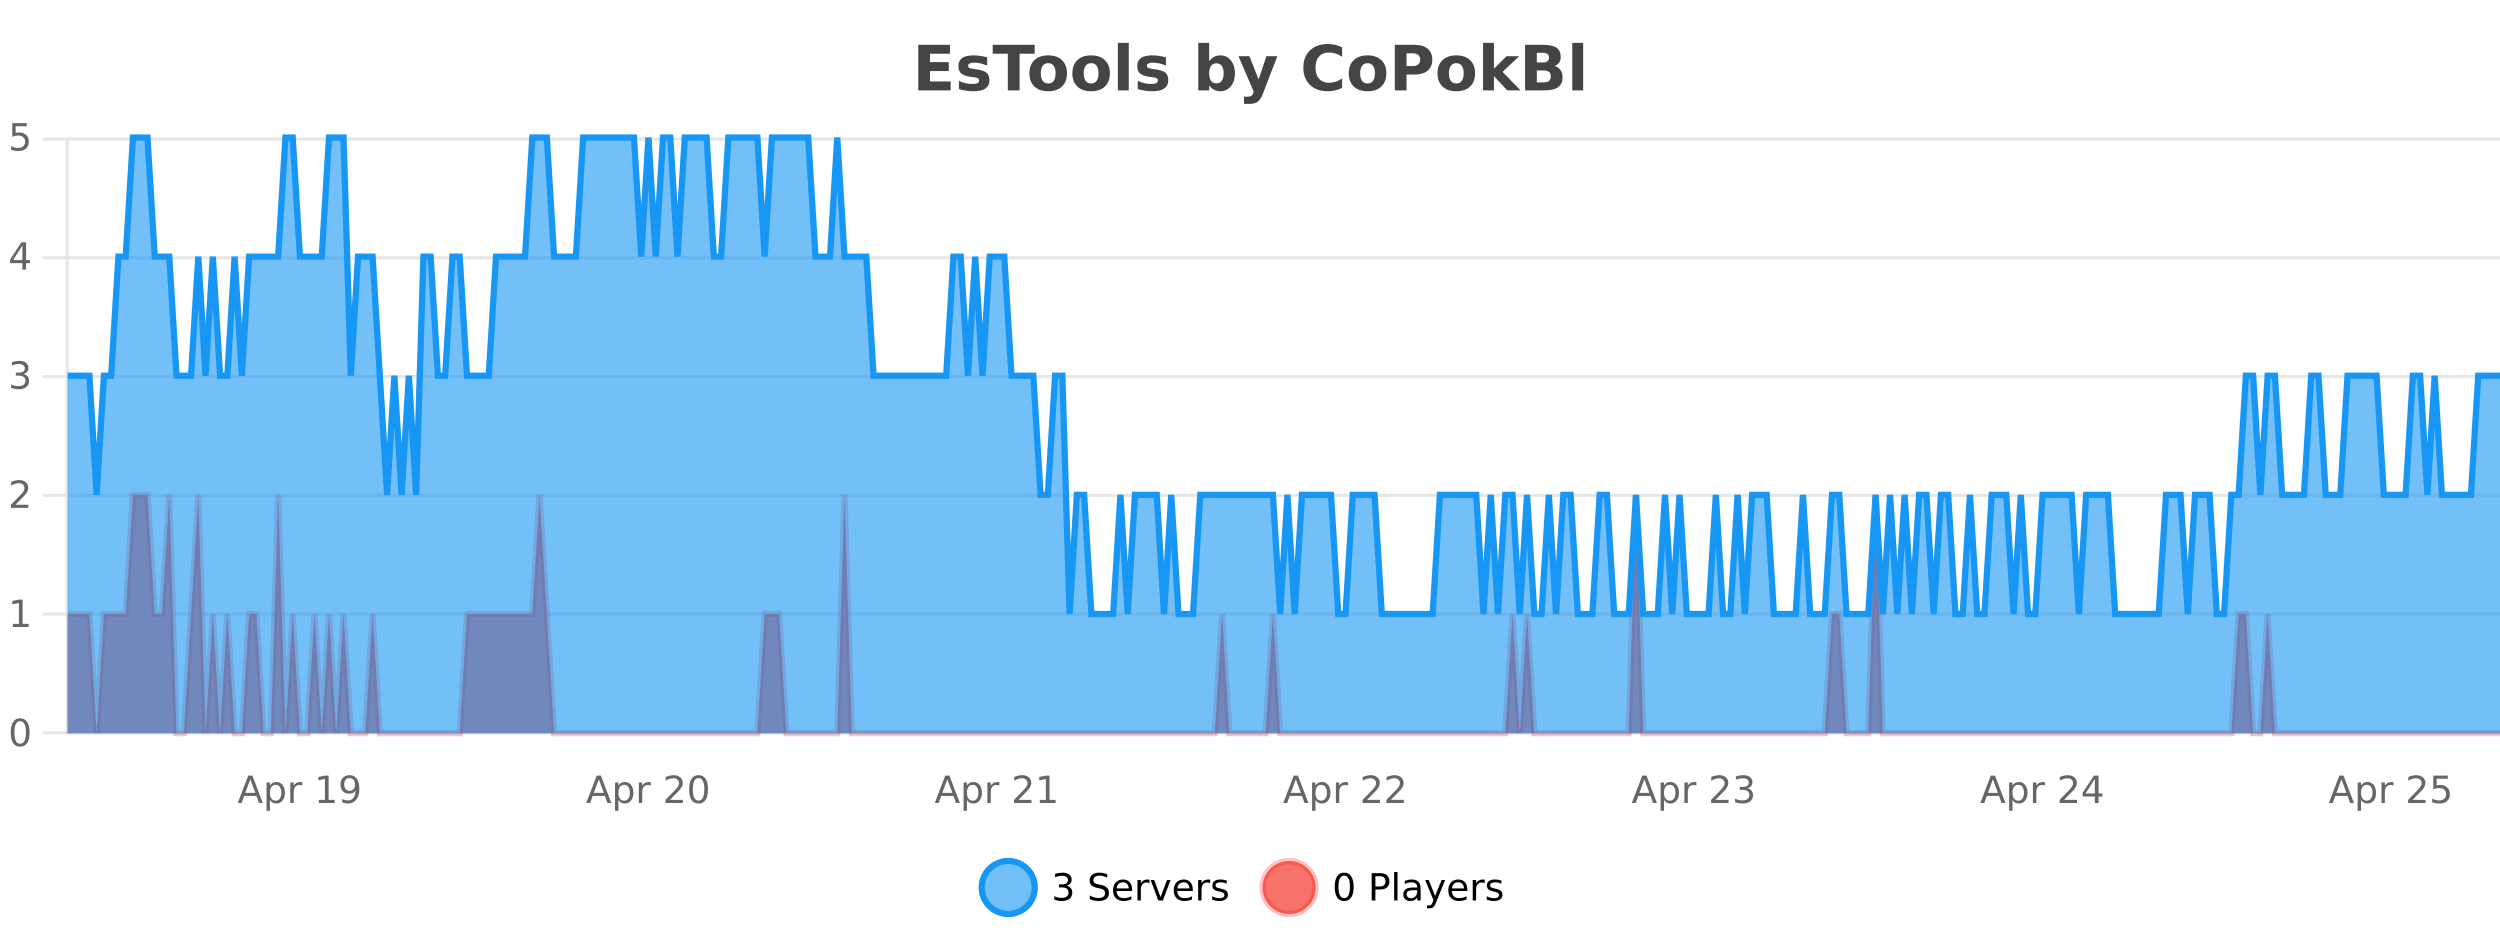 <?xml version="1.0" encoding="UTF-8"?>
<svg xmlns="http://www.w3.org/2000/svg" xmlns:xlink="http://www.w3.org/1999/xlink" width="800pt" height="300pt" viewBox="0 0 800 300" version="1.1">
<defs>
<clipPath id="clip1">
  <path d="M 285 263 L 360 263 L 360 300 L 285 300 Z M 285 263 "/>
</clipPath>
<clipPath id="clip2">
  <path d="M 375 263 L 450 263 L 450 300 L 375 300 Z M 375 263 "/>
</clipPath>
<clipPath id="clip3">
  <path d="M 21.633 158 L 800 158 L 800 234.602 L 21.633 234.602 Z M 21.633 158 "/>
</clipPath>
<clipPath id="clip4">
  <path d="M 20.633 130 L 800 130 L 800 235.602 L 20.633 235.602 Z M 20.633 130 "/>
</clipPath>
<clipPath id="clip5">
  <path d="M 21.633 44 L 800 44 L 800 234.602 L 21.633 234.602 Z M 21.633 44 "/>
</clipPath>
<clipPath id="clip6">
  <path d="M 20.633 43 L 800 43 L 800 225 L 20.633 225 Z M 20.633 43 "/>
</clipPath>
</defs>
<g id="surface4731246">
<rect x="0" y="0" width="800" height="300" style="fill:rgb(100%,100%,100%);fill-opacity:1;stroke:none;"/>
<path style="fill:none;stroke-width:1;stroke-linecap:butt;stroke-linejoin:miter;stroke:rgb(0%,0%,0%);stroke-opacity:0.098;stroke-miterlimit:10;" d="M 22 234.5 L 800 234.5 "/>
<path style="fill:none;stroke-width:1;stroke-linecap:butt;stroke-linejoin:miter;stroke:rgb(0%,0%,0%);stroke-opacity:0.098;stroke-miterlimit:10;" d="M 13.633 234.5 L 21 234.5 "/>
<path style="fill:none;stroke-width:1;stroke-linecap:butt;stroke-linejoin:miter;stroke:rgb(0%,0%,0%);stroke-opacity:0.098;stroke-miterlimit:10;" d="M 22 196.5 L 800 196.5 "/>
<path style="fill:none;stroke-width:1;stroke-linecap:butt;stroke-linejoin:miter;stroke:rgb(0%,0%,0%);stroke-opacity:0.098;stroke-miterlimit:10;" d="M 13.633 196.5 L 21 196.5 "/>
<path style="fill:none;stroke-width:1;stroke-linecap:butt;stroke-linejoin:miter;stroke:rgb(0%,0%,0%);stroke-opacity:0.098;stroke-miterlimit:10;" d="M 22 158.5 L 800 158.5 "/>
<path style="fill:none;stroke-width:1;stroke-linecap:butt;stroke-linejoin:miter;stroke:rgb(0%,0%,0%);stroke-opacity:0.098;stroke-miterlimit:10;" d="M 13.633 158.5 L 21 158.5 "/>
<path style="fill:none;stroke-width:1;stroke-linecap:butt;stroke-linejoin:miter;stroke:rgb(0%,0%,0%);stroke-opacity:0.098;stroke-miterlimit:10;" d="M 22 120.5 L 800 120.5 "/>
<path style="fill:none;stroke-width:1;stroke-linecap:butt;stroke-linejoin:miter;stroke:rgb(0%,0%,0%);stroke-opacity:0.098;stroke-miterlimit:10;" d="M 13.633 120.5 L 21 120.5 "/>
<path style="fill:none;stroke-width:1;stroke-linecap:butt;stroke-linejoin:miter;stroke:rgb(0%,0%,0%);stroke-opacity:0.098;stroke-miterlimit:10;" d="M 22 82.5 L 800 82.5 "/>
<path style="fill:none;stroke-width:1;stroke-linecap:butt;stroke-linejoin:miter;stroke:rgb(0%,0%,0%);stroke-opacity:0.098;stroke-miterlimit:10;" d="M 13.633 82.5 L 21 82.5 "/>
<path style="fill:none;stroke-width:1;stroke-linecap:butt;stroke-linejoin:miter;stroke:rgb(0%,0%,0%);stroke-opacity:0.098;stroke-miterlimit:10;" d="M 22 44.5 L 800 44.5 "/>
<path style="fill:none;stroke-width:1;stroke-linecap:butt;stroke-linejoin:miter;stroke:rgb(0%,0%,0%);stroke-opacity:0.098;stroke-miterlimit:10;" d="M 13.633 44.5 L 21 44.5 "/>
<path style=" stroke:none;fill-rule:nonzero;fill:rgb(9.02%,58.824%,95.294%);fill-opacity:0.6;" d="M 331.121 284 C 331.121 288.688 327.324 292.484 322.637 292.484 C 317.953 292.484 314.152 288.688 314.152 284 C 314.152 279.312 317.953 275.516 322.637 275.516 C 327.324 275.516 331.121 279.312 331.121 284 Z M 331.121 284 "/>
<g clip-path="url(#clip1)" clip-rule="nonzero">
<path style="fill:none;stroke-width:2;stroke-linecap:butt;stroke-linejoin:miter;stroke:rgb(9.02%,58.824%,95.294%);stroke-opacity:1;stroke-miterlimit:10;" d="M 331.121 284 C 331.121 288.688 327.324 292.484 322.637 292.484 C 317.953 292.484 314.152 288.688 314.152 284 C 314.152 279.312 317.953 275.516 322.637 275.516 C 327.324 275.516 331.121 279.312 331.121 284 Z M 331.121 284 "/>
</g>
<path style=" stroke:none;fill-rule:nonzero;fill:rgb(0%,0%,0%);fill-opacity:1;" d="M 341.328 283.438 C 341.891 283.562 342.328 283.82 342.641 284.203 C 342.961 284.578 343.125 285.047 343.125 285.609 C 343.125 286.477 342.828 287.148 342.234 287.625 C 341.641 288.094 340.797 288.328 339.703 288.328 C 339.336 288.328 338.957 288.289 338.562 288.219 C 338.176 288.148 337.781 288.039 337.375 287.891 L 337.375 286.75 C 337.695 286.938 338.051 287.086 338.438 287.188 C 338.832 287.281 339.242 287.328 339.672 287.328 C 340.41 287.328 340.973 287.184 341.359 286.891 C 341.754 286.602 341.953 286.172 341.953 285.609 C 341.953 285.102 341.77 284.699 341.406 284.406 C 341.039 284.117 340.539 283.969 339.906 283.969 L 338.875 283.969 L 338.875 283 L 339.953 283 C 340.523 283 340.969 282.887 341.281 282.656 C 341.594 282.418 341.75 282.078 341.75 281.641 C 341.75 281.195 341.586 280.852 341.266 280.609 C 340.953 280.371 340.5 280.25 339.906 280.25 C 339.57 280.25 339.219 280.289 338.844 280.359 C 338.477 280.422 338.07 280.527 337.625 280.672 L 337.625 279.625 C 338.082 279.5 338.504 279.406 338.891 279.344 C 339.285 279.281 339.656 279.25 340 279.25 C 340.906 279.25 341.617 279.453 342.141 279.859 C 342.66 280.266 342.922 280.82 342.922 281.516 C 342.922 282.008 342.781 282.418 342.5 282.75 C 342.227 283.086 341.836 283.312 341.328 283.438 Z M 354.32 279.688 L 354.32 280.844 C 353.871 280.637 353.445 280.48 353.039 280.375 C 352.641 280.262 352.262 280.203 351.898 280.203 C 351.25 280.203 350.75 280.328 350.398 280.578 C 350.055 280.828 349.883 281.188 349.883 281.656 C 349.883 282.043 349.996 282.336 350.227 282.531 C 350.453 282.73 350.898 282.887 351.555 283 L 352.258 283.156 C 353.141 283.324 353.793 283.621 354.211 284.047 C 354.637 284.465 354.852 285.027 354.852 285.734 C 354.852 286.59 354.562 287.234 353.992 287.672 C 353.43 288.109 352.594 288.328 351.492 288.328 C 351.086 288.328 350.648 288.281 350.18 288.188 C 349.711 288.094 349.227 287.953 348.727 287.766 L 348.727 286.547 C 349.203 286.82 349.672 287.023 350.133 287.156 C 350.602 287.293 351.055 287.359 351.492 287.359 C 352.168 287.359 352.688 287.23 353.055 286.969 C 353.43 286.699 353.617 286.32 353.617 285.828 C 353.617 285.402 353.48 285.07 353.211 284.828 C 352.949 284.578 352.516 284.398 351.914 284.281 L 351.195 284.141 C 350.309 283.965 349.668 283.688 349.273 283.312 C 348.887 282.938 348.695 282.418 348.695 281.75 C 348.695 280.969 348.965 280.359 349.508 279.922 C 350.047 279.477 350.797 279.25 351.758 279.25 C 352.172 279.25 352.59 279.289 353.008 279.359 C 353.434 279.434 353.871 279.543 354.32 279.688 Z M 362.266 284.609 L 362.266 285.125 L 357.297 285.125 C 357.348 285.875 357.57 286.445 357.969 286.828 C 358.375 287.215 358.93 287.406 359.641 287.406 C 360.055 287.406 360.457 287.359 360.844 287.266 C 361.238 287.164 361.629 287.008 362.016 286.797 L 362.016 287.828 C 361.617 287.984 361.219 288.105 360.812 288.188 C 360.406 288.281 359.992 288.328 359.578 288.328 C 358.535 288.328 357.707 288.027 357.094 287.422 C 356.477 286.809 356.172 285.98 356.172 284.938 C 356.172 283.867 356.461 283.016 357.047 282.391 C 357.629 281.758 358.41 281.438 359.391 281.438 C 360.273 281.438 360.973 281.727 361.484 282.297 C 362.004 282.859 362.266 283.633 362.266 284.609 Z M 361.188 284.281 C 361.176 283.699 361.008 283.23 360.688 282.875 C 360.363 282.523 359.938 282.344 359.406 282.344 C 358.801 282.344 358.316 282.516 357.953 282.859 C 357.598 283.203 357.395 283.684 357.344 284.297 Z M 367.836 282.594 C 367.711 282.531 367.574 282.484 367.43 282.453 C 367.293 282.414 367.137 282.391 366.961 282.391 C 366.355 282.391 365.887 282.59 365.555 282.984 C 365.23 283.383 365.07 283.953 365.07 284.703 L 365.07 288.156 L 363.992 288.156 L 363.992 281.594 L 365.07 281.594 L 365.07 282.609 C 365.297 282.215 365.594 281.922 365.961 281.734 C 366.324 281.539 366.766 281.438 367.289 281.438 C 367.359 281.438 367.438 281.445 367.523 281.453 C 367.617 281.465 367.715 281.48 367.82 281.5 Z M 368.195 281.594 L 369.336 281.594 L 371.383 287.094 L 373.445 281.594 L 374.586 281.594 L 372.117 288.156 L 370.648 288.156 Z M 381.688 284.609 L 381.688 285.125 L 376.719 285.125 C 376.77 285.875 376.992 286.445 377.391 286.828 C 377.797 287.215 378.352 287.406 379.062 287.406 C 379.477 287.406 379.879 287.359 380.266 287.266 C 380.66 287.164 381.051 287.008 381.438 286.797 L 381.438 287.828 C 381.039 287.984 380.641 288.105 380.234 288.188 C 379.828 288.281 379.414 288.328 379 288.328 C 377.957 288.328 377.129 288.027 376.516 287.422 C 375.898 286.809 375.594 285.98 375.594 284.938 C 375.594 283.867 375.883 283.016 376.469 282.391 C 377.051 281.758 377.832 281.438 378.812 281.438 C 379.695 281.438 380.395 281.727 380.906 282.297 C 381.426 282.859 381.688 283.633 381.688 284.609 Z M 380.609 284.281 C 380.598 283.699 380.43 283.23 380.109 282.875 C 379.785 282.523 379.359 282.344 378.828 282.344 C 378.223 282.344 377.738 282.516 377.375 282.859 C 377.02 283.203 376.816 283.684 376.766 284.297 Z M 387.258 282.594 C 387.133 282.531 386.996 282.484 386.852 282.453 C 386.715 282.414 386.559 282.391 386.383 282.391 C 385.777 282.391 385.309 282.59 384.977 282.984 C 384.652 283.383 384.492 283.953 384.492 284.703 L 384.492 288.156 L 383.414 288.156 L 383.414 281.594 L 384.492 281.594 L 384.492 282.609 C 384.719 282.215 385.016 281.922 385.383 281.734 C 385.746 281.539 386.188 281.438 386.711 281.438 C 386.781 281.438 386.859 281.445 386.945 281.453 C 387.039 281.465 387.137 281.48 387.242 281.5 Z M 392.562 281.781 L 392.562 282.812 C 392.258 282.656 391.941 282.543 391.609 282.469 C 391.285 282.387 390.945 282.344 390.594 282.344 C 390.062 282.344 389.66 282.43 389.391 282.594 C 389.117 282.75 388.984 282.996 388.984 283.328 C 388.984 283.578 389.078 283.777 389.266 283.922 C 389.461 284.059 389.852 284.188 390.438 284.312 L 390.797 284.406 C 391.566 284.562 392.113 284.793 392.438 285.094 C 392.758 285.398 392.922 285.812 392.922 286.344 C 392.922 286.961 392.676 287.445 392.188 287.797 C 391.707 288.152 391.047 288.328 390.203 288.328 C 389.848 288.328 389.477 288.289 389.094 288.219 C 388.719 288.156 388.32 288.059 387.906 287.922 L 387.906 286.797 C 388.301 287.008 388.691 287.164 389.078 287.266 C 389.461 287.371 389.848 287.422 390.234 287.422 C 390.734 287.422 391.117 287.34 391.391 287.172 C 391.672 286.996 391.812 286.746 391.812 286.422 C 391.812 286.133 391.711 285.906 391.516 285.75 C 391.316 285.594 390.883 285.445 390.219 285.297 L 389.844 285.219 C 389.176 285.074 388.691 284.855 388.391 284.562 C 388.098 284.273 387.953 283.875 387.953 283.375 C 387.953 282.75 388.172 282.273 388.609 281.938 C 389.047 281.605 389.664 281.438 390.469 281.438 C 390.863 281.438 391.238 281.469 391.594 281.531 C 391.945 281.586 392.27 281.668 392.562 281.781 Z M 332.637 277.016 "/>
<path style=" stroke:none;fill-rule:nonzero;fill:rgb(96.863%,44.706%,40.784%);fill-opacity:1;" d="M 420.988 284 C 420.988 288.688 417.191 292.484 412.504 292.484 C 407.82 292.484 404.02 288.688 404.02 284 C 404.02 279.312 407.82 275.516 412.504 275.516 C 417.191 275.516 420.988 279.312 420.988 284 Z M 420.988 284 "/>
<g clip-path="url(#clip2)" clip-rule="nonzero">
<path style="fill:none;stroke-width:2;stroke-linecap:butt;stroke-linejoin:miter;stroke:rgb(100%,4.706%,0%);stroke-opacity:0.247;stroke-miterlimit:10;" d="M 420.988 284 C 420.988 288.688 417.191 292.484 412.504 292.484 C 407.82 292.484 404.02 288.688 404.02 284 C 404.02 279.312 407.82 275.516 412.504 275.516 C 417.191 275.516 420.988 279.312 420.988 284 Z M 420.988 284 "/>
</g>
<path style=" stroke:none;fill-rule:nonzero;fill:rgb(0%,0%,0%);fill-opacity:1;" d="M 430.133 280.188 C 429.527 280.188 429.07 280.492 428.758 281.094 C 428.453 281.688 428.305 282.59 428.305 283.797 C 428.305 284.996 428.453 285.898 428.758 286.5 C 429.07 287.094 429.527 287.391 430.133 287.391 C 430.746 287.391 431.203 287.094 431.508 286.5 C 431.82 285.898 431.977 284.996 431.977 283.797 C 431.977 282.59 431.82 281.688 431.508 281.094 C 431.203 280.492 430.746 280.188 430.133 280.188 Z M 430.133 279.25 C 431.109 279.25 431.859 279.641 432.383 280.422 C 432.902 281.195 433.164 282.32 433.164 283.797 C 433.164 285.266 432.902 286.391 432.383 287.172 C 431.859 287.945 431.109 288.328 430.133 288.328 C 429.152 288.328 428.402 287.945 427.883 287.172 C 427.371 286.391 427.117 285.266 427.117 283.797 C 427.117 282.32 427.371 281.195 427.883 280.422 C 428.402 279.641 429.152 279.25 430.133 279.25 Z M 440.125 280.375 L 440.125 283.672 L 441.609 283.672 C 442.16 283.672 442.586 283.531 442.891 283.25 C 443.191 282.961 443.344 282.547 443.344 282.016 C 443.344 281.496 443.191 281.094 442.891 280.812 C 442.586 280.523 442.16 280.375 441.609 280.375 Z M 438.938 279.406 L 441.609 279.406 C 442.598 279.406 443.344 279.633 443.844 280.078 C 444.344 280.516 444.594 281.164 444.594 282.016 C 444.594 282.883 444.344 283.539 443.844 283.984 C 443.344 284.422 442.598 284.641 441.609 284.641 L 440.125 284.641 L 440.125 288.156 L 438.938 288.156 Z M 446.129 279.031 L 447.207 279.031 L 447.207 288.156 L 446.129 288.156 Z M 452.445 284.859 C 451.578 284.859 450.977 284.961 450.633 285.156 C 450.297 285.355 450.133 285.695 450.133 286.172 C 450.133 286.559 450.258 286.867 450.508 287.094 C 450.766 287.312 451.109 287.422 451.539 287.422 C 452.141 287.422 452.621 287.215 452.977 286.797 C 453.34 286.371 453.523 285.805 453.523 285.094 L 453.523 284.859 Z M 454.602 284.406 L 454.602 288.156 L 453.523 288.156 L 453.523 287.156 C 453.273 287.555 452.965 287.852 452.602 288.047 C 452.234 288.234 451.789 288.328 451.258 288.328 C 450.578 288.328 450.043 288.141 449.648 287.766 C 449.25 287.383 449.055 286.875 449.055 286.25 C 449.055 285.512 449.297 284.953 449.789 284.578 C 450.289 284.203 451.027 284.016 452.008 284.016 L 453.523 284.016 L 453.523 283.906 C 453.523 283.406 453.355 283.023 453.023 282.75 C 452.699 282.48 452.246 282.344 451.664 282.344 C 451.289 282.344 450.918 282.391 450.555 282.484 C 450.199 282.578 449.859 282.715 449.539 282.891 L 449.539 281.891 C 449.934 281.734 450.312 281.621 450.68 281.547 C 451.055 281.477 451.418 281.438 451.773 281.438 C 452.719 281.438 453.43 281.684 453.898 282.172 C 454.367 282.664 454.602 283.406 454.602 284.406 Z M 459.551 288.766 C 459.246 289.547 458.949 290.055 458.66 290.297 C 458.367 290.535 457.98 290.656 457.504 290.656 L 456.645 290.656 L 456.645 289.75 L 457.27 289.75 C 457.57 289.75 457.801 289.676 457.957 289.531 C 458.121 289.395 458.305 289.066 458.504 288.547 L 458.707 288.047 L 456.051 281.594 L 457.191 281.594 L 459.238 286.719 L 461.301 281.594 L 462.441 281.594 Z M 469.543 284.609 L 469.543 285.125 L 464.574 285.125 C 464.625 285.875 464.848 286.445 465.246 286.828 C 465.652 287.215 466.207 287.406 466.918 287.406 C 467.332 287.406 467.734 287.359 468.121 287.266 C 468.516 287.164 468.906 287.008 469.293 286.797 L 469.293 287.828 C 468.895 287.984 468.496 288.105 468.09 288.188 C 467.684 288.281 467.27 288.328 466.855 288.328 C 465.812 288.328 464.984 288.027 464.371 287.422 C 463.754 286.809 463.449 285.98 463.449 284.938 C 463.449 283.867 463.738 283.016 464.324 282.391 C 464.906 281.758 465.688 281.438 466.668 281.438 C 467.551 281.438 468.25 281.727 468.762 282.297 C 469.281 282.859 469.543 283.633 469.543 284.609 Z M 468.465 284.281 C 468.453 283.699 468.285 283.23 467.965 282.875 C 467.641 282.523 467.215 282.344 466.684 282.344 C 466.078 282.344 465.594 282.516 465.23 282.859 C 464.875 283.203 464.672 283.684 464.621 284.297 Z M 475.113 282.594 C 474.988 282.531 474.852 282.484 474.707 282.453 C 474.57 282.414 474.414 282.391 474.238 282.391 C 473.633 282.391 473.164 282.59 472.832 282.984 C 472.508 283.383 472.348 283.953 472.348 284.703 L 472.348 288.156 L 471.27 288.156 L 471.27 281.594 L 472.348 281.594 L 472.348 282.609 C 472.574 282.215 472.871 281.922 473.238 281.734 C 473.602 281.539 474.043 281.438 474.566 281.438 C 474.637 281.438 474.715 281.445 474.801 281.453 C 474.895 281.465 474.992 281.48 475.098 281.5 Z M 480.422 281.781 L 480.422 282.812 C 480.117 282.656 479.801 282.543 479.469 282.469 C 479.145 282.387 478.805 282.344 478.453 282.344 C 477.922 282.344 477.52 282.43 477.25 282.594 C 476.977 282.75 476.844 282.996 476.844 283.328 C 476.844 283.578 476.938 283.777 477.125 283.922 C 477.32 284.059 477.711 284.188 478.297 284.312 L 478.656 284.406 C 479.426 284.562 479.973 284.793 480.297 285.094 C 480.617 285.398 480.781 285.812 480.781 286.344 C 480.781 286.961 480.535 287.445 480.047 287.797 C 479.566 288.152 478.906 288.328 478.062 288.328 C 477.707 288.328 477.336 288.289 476.953 288.219 C 476.578 288.156 476.18 288.059 475.766 287.922 L 475.766 286.797 C 476.16 287.008 476.551 287.164 476.938 287.266 C 477.32 287.371 477.707 287.422 478.094 287.422 C 478.594 287.422 478.977 287.34 479.25 287.172 C 479.531 286.996 479.672 286.746 479.672 286.422 C 479.672 286.133 479.57 285.906 479.375 285.75 C 479.176 285.594 478.742 285.445 478.078 285.297 L 477.703 285.219 C 477.035 285.074 476.551 284.855 476.25 284.562 C 475.957 284.273 475.812 283.875 475.812 283.375 C 475.812 282.75 476.031 282.273 476.469 281.938 C 476.906 281.605 477.523 281.438 478.328 281.438 C 478.723 281.438 479.098 281.469 479.453 281.531 C 479.805 281.586 480.129 281.668 480.422 281.781 Z M 422.504 277.016 "/>
<path style=" stroke:none;fill-rule:nonzero;fill:rgb(26.667%,26.667%,26.667%);fill-opacity:1;" d="M 293.844 14.344 L 303.984 14.344 L 303.984 17.188 L 297.594 17.188 L 297.594 19.891 L 303.609 19.891 L 303.609 22.734 L 297.594 22.734 L 297.594 26.078 L 304.203 26.078 L 304.203 28.922 L 293.844 28.922 Z M 315.883 18.328 L 315.883 20.984 C 315.141 20.672 314.422 20.438 313.727 20.281 C 313.027 20.125 312.367 20.047 311.742 20.047 C 311.086 20.047 310.594 20.133 310.273 20.297 C 309.949 20.465 309.789 20.719 309.789 21.062 C 309.789 21.344 309.906 21.559 310.148 21.703 C 310.398 21.852 310.836 21.961 311.461 22.031 L 312.086 22.125 C 313.875 22.355 315.078 22.73 315.695 23.25 C 316.309 23.773 316.617 24.59 316.617 25.703 C 316.617 26.871 316.184 27.746 315.32 28.328 C 314.465 28.914 313.188 29.203 311.492 29.203 C 310.762 29.203 310.012 29.145 309.242 29.031 C 308.469 28.918 307.68 28.746 306.867 28.516 L 306.867 25.859 C 307.562 26.203 308.277 26.461 309.008 26.625 C 309.734 26.793 310.48 26.875 311.242 26.875 C 311.93 26.875 312.445 26.781 312.789 26.594 C 313.133 26.406 313.305 26.125 313.305 25.75 C 313.305 25.438 313.184 25.211 312.945 25.062 C 312.703 24.906 312.23 24.789 311.523 24.703 L 310.914 24.625 C 309.352 24.43 308.258 24.07 307.633 23.547 C 307.008 23.016 306.695 22.215 306.695 21.141 C 306.695 19.984 307.09 19.125 307.883 18.562 C 308.684 18 309.902 17.719 311.539 17.719 C 312.184 17.719 312.859 17.773 313.57 17.875 C 314.277 17.969 315.047 18.121 315.883 18.328 Z M 317.66 14.344 L 331.098 14.344 L 331.098 17.188 L 326.27 17.188 L 326.27 28.922 L 322.504 28.922 L 322.504 17.188 L 317.66 17.188 Z M 335.445 20.219 C 334.664 20.219 334.07 20.5 333.664 21.062 C 333.258 21.617 333.055 22.418 333.055 23.469 C 333.055 24.512 333.258 25.312 333.664 25.875 C 334.07 26.43 334.664 26.703 335.445 26.703 C 336.203 26.703 336.781 26.43 337.18 25.875 C 337.586 25.312 337.789 24.512 337.789 23.469 C 337.789 22.418 337.586 21.617 337.18 21.062 C 336.781 20.5 336.203 20.219 335.445 20.219 Z M 335.445 17.719 C 337.32 17.719 338.781 18.23 339.836 19.25 C 340.898 20.262 341.43 21.668 341.43 23.469 C 341.43 25.262 340.898 26.668 339.836 27.688 C 338.781 28.699 337.32 29.203 335.445 29.203 C 333.547 29.203 332.07 28.699 331.008 27.688 C 329.945 26.668 329.414 25.262 329.414 23.469 C 329.414 21.668 329.945 20.262 331.008 19.25 C 332.07 18.23 333.547 17.719 335.445 17.719 Z M 349.184 20.219 C 348.402 20.219 347.809 20.5 347.402 21.062 C 346.996 21.617 346.793 22.418 346.793 23.469 C 346.793 24.512 346.996 25.312 347.402 25.875 C 347.809 26.43 348.402 26.703 349.184 26.703 C 349.941 26.703 350.52 26.43 350.918 25.875 C 351.324 25.312 351.527 24.512 351.527 23.469 C 351.527 22.418 351.324 21.617 350.918 21.062 C 350.52 20.5 349.941 20.219 349.184 20.219 Z M 349.184 17.719 C 351.059 17.719 352.52 18.23 353.574 19.25 C 354.637 20.262 355.168 21.668 355.168 23.469 C 355.168 25.262 354.637 26.668 353.574 27.688 C 352.52 28.699 351.059 29.203 349.184 29.203 C 347.285 29.203 345.809 28.699 344.746 27.688 C 343.684 26.668 343.152 25.262 343.152 23.469 C 343.152 21.668 343.684 20.262 344.746 19.25 C 345.809 18.23 347.285 17.719 349.184 17.719 Z M 357.719 13.719 L 361.203 13.719 L 361.203 28.922 L 357.719 28.922 Z M 373.109 18.328 L 373.109 20.984 C 372.367 20.672 371.648 20.438 370.953 20.281 C 370.254 20.125 369.594 20.047 368.969 20.047 C 368.312 20.047 367.82 20.133 367.5 20.297 C 367.176 20.465 367.016 20.719 367.016 21.062 C 367.016 21.344 367.133 21.559 367.375 21.703 C 367.625 21.852 368.062 21.961 368.688 22.031 L 369.312 22.125 C 371.102 22.355 372.305 22.73 372.922 23.25 C 373.535 23.773 373.844 24.59 373.844 25.703 C 373.844 26.871 373.41 27.746 372.547 28.328 C 371.691 28.914 370.414 29.203 368.719 29.203 C 367.988 29.203 367.238 29.145 366.469 29.031 C 365.695 28.918 364.906 28.746 364.094 28.516 L 364.094 25.859 C 364.789 26.203 365.504 26.461 366.234 26.625 C 366.961 26.793 367.707 26.875 368.469 26.875 C 369.156 26.875 369.672 26.781 370.016 26.594 C 370.359 26.406 370.531 26.125 370.531 25.75 C 370.531 25.438 370.41 25.211 370.172 25.062 C 369.93 24.906 369.457 24.789 368.75 24.703 L 368.141 24.625 C 366.578 24.43 365.484 24.07 364.859 23.547 C 364.234 23.016 363.922 22.215 363.922 21.141 C 363.922 19.984 364.316 19.125 365.109 18.562 C 365.91 18 367.129 17.719 368.766 17.719 C 369.41 17.719 370.086 17.773 370.797 17.875 C 371.504 17.969 372.273 18.121 373.109 18.328 Z M 389.258 26.672 C 390.008 26.672 390.578 26.402 390.977 25.859 C 391.371 25.309 391.57 24.512 391.57 23.469 C 391.57 22.43 391.371 21.637 390.977 21.094 C 390.578 20.543 390.008 20.266 389.258 20.266 C 388.508 20.266 387.93 20.543 387.523 21.094 C 387.125 21.637 386.93 22.43 386.93 23.469 C 386.93 24.5 387.125 25.293 387.523 25.844 C 387.93 26.398 388.508 26.672 389.258 26.672 Z M 386.93 19.578 C 387.418 18.945 387.953 18.477 388.539 18.172 C 389.121 17.871 389.793 17.719 390.555 17.719 C 391.906 17.719 393.016 18.258 393.883 19.328 C 394.746 20.402 395.18 21.781 395.18 23.469 C 395.18 25.148 394.746 26.523 393.883 27.594 C 393.016 28.668 391.906 29.203 390.555 29.203 C 389.793 29.203 389.121 29.051 388.539 28.75 C 387.953 28.449 387.418 27.98 386.93 27.344 L 386.93 28.922 L 383.445 28.922 L 383.445 13.719 L 386.93 13.719 Z M 396.32 17.984 L 399.805 17.984 L 402.758 25.406 L 405.258 17.984 L 408.742 17.984 L 404.148 29.953 C 403.688 31.172 403.148 32.02 402.523 32.5 C 401.906 32.988 401.102 33.234 400.102 33.234 L 398.07 33.234 L 398.07 30.938 L 399.164 30.938 C 399.758 30.938 400.188 30.844 400.461 30.656 C 400.73 30.469 400.938 30.129 401.086 29.641 L 401.195 29.344 Z M 429.477 28.125 C 428.777 28.48 428.055 28.746 427.305 28.922 C 426.562 29.109 425.781 29.203 424.961 29.203 C 422.531 29.203 420.609 28.527 419.195 27.172 C 417.777 25.809 417.07 23.965 417.07 21.641 C 417.07 19.32 417.777 17.48 419.195 16.125 C 420.609 14.762 422.531 14.078 424.961 14.078 C 425.781 14.078 426.562 14.172 427.305 14.359 C 428.055 14.539 428.777 14.805 429.477 15.156 L 429.477 18.172 C 428.777 17.703 428.09 17.359 427.414 17.141 C 426.734 16.914 426.023 16.797 425.273 16.797 C 423.93 16.797 422.871 17.23 422.102 18.094 C 421.34 18.949 420.961 20.133 420.961 21.641 C 420.961 23.152 421.34 24.34 422.102 25.203 C 422.871 26.059 423.93 26.484 425.273 26.484 C 426.023 26.484 426.734 26.375 427.414 26.156 C 428.09 25.93 428.777 25.578 429.477 25.109 Z M 437.641 20.219 C 436.859 20.219 436.266 20.5 435.859 21.062 C 435.453 21.617 435.25 22.418 435.25 23.469 C 435.25 24.512 435.453 25.312 435.859 25.875 C 436.266 26.43 436.859 26.703 437.641 26.703 C 438.398 26.703 438.977 26.43 439.375 25.875 C 439.781 25.312 439.984 24.512 439.984 23.469 C 439.984 22.418 439.781 21.617 439.375 21.062 C 438.977 20.5 438.398 20.219 437.641 20.219 Z M 437.641 17.719 C 439.516 17.719 440.977 18.23 442.031 19.25 C 443.094 20.262 443.625 21.668 443.625 23.469 C 443.625 25.262 443.094 26.668 442.031 27.688 C 440.977 28.699 439.516 29.203 437.641 29.203 C 435.742 29.203 434.266 28.699 433.203 27.688 C 432.141 26.668 431.609 25.262 431.609 23.469 C 431.609 21.668 432.141 20.262 433.203 19.25 C 434.266 18.23 435.742 17.719 437.641 17.719 Z M 446.336 14.344 L 452.57 14.344 C 454.422 14.344 455.844 14.758 456.836 15.578 C 457.836 16.402 458.336 17.574 458.336 19.094 C 458.336 20.625 457.836 21.805 456.836 22.625 C 455.844 23.449 454.422 23.859 452.57 23.859 L 450.086 23.859 L 450.086 28.922 L 446.336 28.922 Z M 450.086 17.062 L 450.086 21.141 L 452.164 21.141 C 452.891 21.141 453.453 20.965 453.852 20.609 C 454.258 20.258 454.461 19.75 454.461 19.094 C 454.461 18.449 454.258 17.949 453.852 17.594 C 453.453 17.242 452.891 17.062 452.164 17.062 Z M 466.039 20.219 C 465.258 20.219 464.664 20.5 464.258 21.062 C 463.852 21.617 463.648 22.418 463.648 23.469 C 463.648 24.512 463.852 25.312 464.258 25.875 C 464.664 26.43 465.258 26.703 466.039 26.703 C 466.797 26.703 467.375 26.43 467.773 25.875 C 468.18 25.312 468.383 24.512 468.383 23.469 C 468.383 22.418 468.18 21.617 467.773 21.062 C 467.375 20.5 466.797 20.219 466.039 20.219 Z M 466.039 17.719 C 467.914 17.719 469.375 18.23 470.43 19.25 C 471.492 20.262 472.023 21.668 472.023 23.469 C 472.023 25.262 471.492 26.668 470.43 27.688 C 469.375 28.699 467.914 29.203 466.039 29.203 C 464.141 29.203 462.664 28.699 461.602 27.688 C 460.539 26.668 460.008 25.262 460.008 23.469 C 460.008 21.668 460.539 20.262 461.602 19.25 C 462.664 18.23 464.141 17.719 466.039 17.719 Z M 474.578 13.719 L 478.062 13.719 L 478.062 22 L 482.094 17.984 L 486.156 17.984 L 480.812 23 L 486.578 28.922 L 482.328 28.922 L 478.062 24.359 L 478.062 28.922 L 474.578 28.922 Z M 493.859 19.984 C 494.453 19.984 494.898 19.855 495.203 19.594 C 495.516 19.336 495.672 18.949 495.672 18.438 C 495.672 17.938 495.516 17.559 495.203 17.297 C 494.898 17.039 494.453 16.906 493.859 16.906 L 491.781 16.906 L 491.781 19.984 Z M 493.984 26.359 C 494.742 26.359 495.312 26.203 495.688 25.891 C 496.07 25.57 496.266 25.086 496.266 24.438 C 496.266 23.805 496.078 23.328 495.703 23.016 C 495.328 22.703 494.754 22.547 493.984 22.547 L 491.781 22.547 L 491.781 26.359 Z M 497.484 21.125 C 498.297 21.355 498.922 21.789 499.359 22.422 C 499.805 23.047 500.031 23.82 500.031 24.734 C 500.031 26.141 499.551 27.195 498.594 27.891 C 497.645 28.578 496.203 28.922 494.266 28.922 L 488.031 28.922 L 488.031 14.344 L 493.672 14.344 C 495.691 14.344 497.156 14.652 498.062 15.266 C 498.977 15.871 499.438 16.852 499.438 18.203 C 499.438 18.914 499.27 19.516 498.938 20.016 C 498.602 20.508 498.117 20.875 497.484 21.125 Z M 503.121 13.719 L 506.605 13.719 L 506.605 28.922 L 503.121 28.922 Z M 292 10.359 "/>
<path style="fill:none;stroke-width:1;stroke-linecap:butt;stroke-linejoin:miter;stroke:rgb(0%,0%,0%);stroke-opacity:0.098;stroke-miterlimit:10;" d="M 21 234.5 L 801 234.5 "/>
<path style=" stroke:none;fill-rule:nonzero;fill:rgb(40%,40%,40%);fill-opacity:1;" d="M 80.094 249.375 L 78.484 253.719 L 81.703 253.719 Z M 79.422 248.203 L 80.766 248.203 L 84.094 256.953 L 82.859 256.953 L 82.062 254.703 L 78.125 254.703 L 77.328 256.953 L 76.078 256.953 Z M 86.367 255.969 L 86.367 259.453 L 85.289 259.453 L 85.289 250.391 L 86.367 250.391 L 86.367 251.391 C 86.594 250.996 86.883 250.703 87.227 250.516 C 87.57 250.328 87.98 250.234 88.461 250.234 C 89.262 250.234 89.914 250.555 90.414 251.188 C 90.914 251.812 91.164 252.641 91.164 253.672 C 91.164 254.703 90.914 255.539 90.414 256.172 C 89.914 256.809 89.262 257.125 88.461 257.125 C 87.98 257.125 87.57 257.031 87.227 256.844 C 86.883 256.648 86.594 256.355 86.367 255.969 Z M 90.039 253.672 C 90.039 252.883 89.871 252.262 89.539 251.812 C 89.215 251.367 88.773 251.141 88.211 251.141 C 87.637 251.141 87.184 251.367 86.852 251.812 C 86.527 252.262 86.367 252.883 86.367 253.672 C 86.367 254.465 86.527 255.09 86.852 255.547 C 87.184 255.996 87.637 256.219 88.211 256.219 C 88.773 256.219 89.215 255.996 89.539 255.547 C 89.871 255.09 90.039 254.465 90.039 253.672 Z M 96.75 251.391 C 96.625 251.328 96.488 251.281 96.344 251.25 C 96.207 251.211 96.051 251.188 95.875 251.188 C 95.27 251.188 94.801 251.387 94.469 251.781 C 94.145 252.18 93.984 252.75 93.984 253.5 L 93.984 256.953 L 92.906 256.953 L 92.906 250.391 L 93.984 250.391 L 93.984 251.406 C 94.211 251.012 94.508 250.719 94.875 250.531 C 95.238 250.336 95.68 250.234 96.203 250.234 C 96.273 250.234 96.352 250.242 96.438 250.25 C 96.531 250.262 96.629 250.277 96.734 250.297 Z M 102.043 255.953 L 103.98 255.953 L 103.98 249.281 L 101.871 249.703 L 101.871 248.625 L 103.965 248.203 L 105.152 248.203 L 105.152 255.953 L 107.09 255.953 L 107.09 256.953 L 102.043 256.953 Z M 109.508 256.766 L 109.508 255.688 C 109.809 255.836 110.109 255.945 110.414 256.016 C 110.715 256.09 111.016 256.125 111.32 256.125 C 112.102 256.125 112.695 255.867 113.102 255.344 C 113.516 254.812 113.75 254.012 113.805 252.938 C 113.586 253.281 113.297 253.543 112.945 253.719 C 112.602 253.898 112.215 253.984 111.789 253.984 C 110.914 253.984 110.219 253.727 109.711 253.203 C 109.199 252.672 108.945 251.945 108.945 251.016 C 108.945 250.121 109.211 249.402 109.742 248.859 C 110.273 248.32 110.98 248.047 111.867 248.047 C 112.875 248.047 113.648 248.438 114.18 249.219 C 114.719 249.992 114.992 251.117 114.992 252.594 C 114.992 253.969 114.664 255.07 114.008 255.891 C 113.352 256.715 112.469 257.125 111.367 257.125 C 111.062 257.125 110.762 257.094 110.461 257.031 C 110.156 256.977 109.84 256.891 109.508 256.766 Z M 111.867 253.062 C 112.398 253.062 112.82 252.883 113.133 252.516 C 113.445 252.152 113.602 251.652 113.602 251.016 C 113.602 250.391 113.445 249.898 113.133 249.531 C 112.82 249.168 112.398 248.984 111.867 248.984 C 111.336 248.984 110.914 249.168 110.602 249.531 C 110.297 249.898 110.148 250.391 110.148 251.016 C 110.148 251.652 110.297 252.152 110.602 252.516 C 110.914 252.883 111.336 253.062 111.867 253.062 Z M 75.984 245.816 "/>
<path style=" stroke:none;fill-rule:nonzero;fill:rgb(40%,40%,40%);fill-opacity:1;" d="M 191.621 249.375 L 190.012 253.719 L 193.23 253.719 Z M 190.949 248.203 L 192.293 248.203 L 195.621 256.953 L 194.387 256.953 L 193.59 254.703 L 189.652 254.703 L 188.855 256.953 L 187.605 256.953 Z M 197.891 255.969 L 197.891 259.453 L 196.812 259.453 L 196.812 250.391 L 197.891 250.391 L 197.891 251.391 C 198.117 250.996 198.406 250.703 198.75 250.516 C 199.094 250.328 199.504 250.234 199.984 250.234 C 200.785 250.234 201.438 250.555 201.938 251.188 C 202.438 251.812 202.688 252.641 202.688 253.672 C 202.688 254.703 202.438 255.539 201.938 256.172 C 201.438 256.809 200.785 257.125 199.984 257.125 C 199.504 257.125 199.094 257.031 198.75 256.844 C 198.406 256.648 198.117 256.355 197.891 255.969 Z M 201.562 253.672 C 201.562 252.883 201.395 252.262 201.062 251.812 C 200.738 251.367 200.297 251.141 199.734 251.141 C 199.16 251.141 198.707 251.367 198.375 251.812 C 198.051 252.262 197.891 252.883 197.891 253.672 C 197.891 254.465 198.051 255.09 198.375 255.547 C 198.707 255.996 199.16 256.219 199.734 256.219 C 200.297 256.219 200.738 255.996 201.062 255.547 C 201.395 255.09 201.562 254.465 201.562 253.672 Z M 208.273 251.391 C 208.148 251.328 208.012 251.281 207.867 251.25 C 207.73 251.211 207.574 251.188 207.398 251.188 C 206.793 251.188 206.324 251.387 205.992 251.781 C 205.668 252.18 205.508 252.75 205.508 253.5 L 205.508 256.953 L 204.43 256.953 L 204.43 250.391 L 205.508 250.391 L 205.508 251.406 C 205.734 251.012 206.031 250.719 206.398 250.531 C 206.762 250.336 207.203 250.234 207.727 250.234 C 207.797 250.234 207.875 250.242 207.961 250.25 C 208.055 250.262 208.152 250.277 208.258 250.297 Z M 214.383 255.953 L 218.523 255.953 L 218.523 256.953 L 212.961 256.953 L 212.961 255.953 C 213.406 255.496 214.016 254.875 214.789 254.094 C 215.57 253.305 216.059 252.793 216.258 252.562 C 216.641 252.148 216.906 251.793 217.055 251.5 C 217.211 251.199 217.289 250.906 217.289 250.625 C 217.289 250.156 217.121 249.777 216.789 249.484 C 216.465 249.195 216.043 249.047 215.523 249.047 C 215.148 249.047 214.75 249.109 214.336 249.234 C 213.93 249.359 213.492 249.559 213.023 249.828 L 213.023 248.625 C 213.5 248.438 213.945 248.297 214.352 248.203 C 214.766 248.102 215.148 248.047 215.492 248.047 C 216.398 248.047 217.121 248.277 217.664 248.734 C 218.203 249.184 218.477 249.789 218.477 250.547 C 218.477 250.902 218.406 251.242 218.273 251.562 C 218.137 251.887 217.891 252.266 217.539 252.703 C 217.434 252.82 217.121 253.148 216.602 253.688 C 216.078 254.23 215.34 254.984 214.383 255.953 Z M 223.531 248.984 C 222.926 248.984 222.469 249.289 222.156 249.891 C 221.852 250.484 221.703 251.387 221.703 252.594 C 221.703 253.793 221.852 254.695 222.156 255.297 C 222.469 255.891 222.926 256.188 223.531 256.188 C 224.145 256.188 224.602 255.891 224.906 255.297 C 225.219 254.695 225.375 253.793 225.375 252.594 C 225.375 251.387 225.219 250.484 224.906 249.891 C 224.602 249.289 224.145 248.984 223.531 248.984 Z M 223.531 248.047 C 224.508 248.047 225.258 248.438 225.781 249.219 C 226.301 249.992 226.562 251.117 226.562 252.594 C 226.562 254.062 226.301 255.188 225.781 255.969 C 225.258 256.742 224.508 257.125 223.531 257.125 C 222.551 257.125 221.801 256.742 221.281 255.969 C 220.77 255.188 220.516 254.062 220.516 252.594 C 220.516 251.117 220.77 249.992 221.281 249.219 C 221.801 248.438 222.551 248.047 223.531 248.047 Z M 187.512 245.816 "/>
<path style=" stroke:none;fill-rule:nonzero;fill:rgb(40%,40%,40%);fill-opacity:1;" d="M 303.148 249.375 L 301.539 253.719 L 304.758 253.719 Z M 302.477 248.203 L 303.82 248.203 L 307.148 256.953 L 305.914 256.953 L 305.117 254.703 L 301.18 254.703 L 300.383 256.953 L 299.133 256.953 Z M 309.422 255.969 L 309.422 259.453 L 308.344 259.453 L 308.344 250.391 L 309.422 250.391 L 309.422 251.391 C 309.648 250.996 309.938 250.703 310.281 250.516 C 310.625 250.328 311.035 250.234 311.516 250.234 C 312.316 250.234 312.969 250.555 313.469 251.188 C 313.969 251.812 314.219 252.641 314.219 253.672 C 314.219 254.703 313.969 255.539 313.469 256.172 C 312.969 256.809 312.316 257.125 311.516 257.125 C 311.035 257.125 310.625 257.031 310.281 256.844 C 309.938 256.648 309.648 256.355 309.422 255.969 Z M 313.094 253.672 C 313.094 252.883 312.926 252.262 312.594 251.812 C 312.27 251.367 311.828 251.141 311.266 251.141 C 310.691 251.141 310.238 251.367 309.906 251.812 C 309.582 252.262 309.422 252.883 309.422 253.672 C 309.422 254.465 309.582 255.09 309.906 255.547 C 310.238 255.996 310.691 256.219 311.266 256.219 C 311.828 256.219 312.27 255.996 312.594 255.547 C 312.926 255.09 313.094 254.465 313.094 253.672 Z M 319.805 251.391 C 319.68 251.328 319.543 251.281 319.398 251.25 C 319.262 251.211 319.105 251.188 318.93 251.188 C 318.324 251.188 317.855 251.387 317.523 251.781 C 317.199 252.18 317.039 252.75 317.039 253.5 L 317.039 256.953 L 315.961 256.953 L 315.961 250.391 L 317.039 250.391 L 317.039 251.406 C 317.266 251.012 317.562 250.719 317.93 250.531 C 318.293 250.336 318.734 250.234 319.258 250.234 C 319.328 250.234 319.406 250.242 319.492 250.25 C 319.586 250.262 319.684 250.277 319.789 250.297 Z M 325.91 255.953 L 330.051 255.953 L 330.051 256.953 L 324.488 256.953 L 324.488 255.953 C 324.934 255.496 325.543 254.875 326.316 254.094 C 327.098 253.305 327.586 252.793 327.785 252.562 C 328.168 252.148 328.434 251.793 328.582 251.5 C 328.738 251.199 328.816 250.906 328.816 250.625 C 328.816 250.156 328.648 249.777 328.316 249.484 C 327.992 249.195 327.57 249.047 327.051 249.047 C 326.676 249.047 326.277 249.109 325.863 249.234 C 325.457 249.359 325.02 249.559 324.551 249.828 L 324.551 248.625 C 325.027 248.438 325.473 248.297 325.879 248.203 C 326.293 248.102 326.676 248.047 327.02 248.047 C 327.926 248.047 328.648 248.277 329.191 248.734 C 329.73 249.184 330.004 249.789 330.004 250.547 C 330.004 250.902 329.934 251.242 329.801 251.562 C 329.664 251.887 329.418 252.266 329.066 252.703 C 328.961 252.82 328.648 253.148 328.129 253.688 C 327.605 254.23 326.867 254.984 325.91 255.953 Z M 332.734 255.953 L 334.672 255.953 L 334.672 249.281 L 332.562 249.703 L 332.562 248.625 L 334.656 248.203 L 335.844 248.203 L 335.844 255.953 L 337.781 255.953 L 337.781 256.953 L 332.734 256.953 Z M 299.039 245.816 "/>
<path style=" stroke:none;fill-rule:nonzero;fill:rgb(40%,40%,40%);fill-opacity:1;" d="M 414.676 249.375 L 413.066 253.719 L 416.285 253.719 Z M 414.004 248.203 L 415.348 248.203 L 418.676 256.953 L 417.441 256.953 L 416.645 254.703 L 412.707 254.703 L 411.91 256.953 L 410.66 256.953 Z M 420.945 255.969 L 420.945 259.453 L 419.867 259.453 L 419.867 250.391 L 420.945 250.391 L 420.945 251.391 C 421.172 250.996 421.461 250.703 421.805 250.516 C 422.148 250.328 422.559 250.234 423.039 250.234 C 423.84 250.234 424.492 250.555 424.992 251.188 C 425.492 251.812 425.742 252.641 425.742 253.672 C 425.742 254.703 425.492 255.539 424.992 256.172 C 424.492 256.809 423.84 257.125 423.039 257.125 C 422.559 257.125 422.148 257.031 421.805 256.844 C 421.461 256.648 421.172 256.355 420.945 255.969 Z M 424.617 253.672 C 424.617 252.883 424.449 252.262 424.117 251.812 C 423.793 251.367 423.352 251.141 422.789 251.141 C 422.215 251.141 421.762 251.367 421.43 251.812 C 421.105 252.262 420.945 252.883 420.945 253.672 C 420.945 254.465 421.105 255.09 421.43 255.547 C 421.762 255.996 422.215 256.219 422.789 256.219 C 423.352 256.219 423.793 255.996 424.117 255.547 C 424.449 255.09 424.617 254.465 424.617 253.672 Z M 431.328 251.391 C 431.203 251.328 431.066 251.281 430.922 251.25 C 430.785 251.211 430.629 251.188 430.453 251.188 C 429.848 251.188 429.379 251.387 429.047 251.781 C 428.723 252.18 428.562 252.75 428.562 253.5 L 428.562 256.953 L 427.484 256.953 L 427.484 250.391 L 428.562 250.391 L 428.562 251.406 C 428.789 251.012 429.086 250.719 429.453 250.531 C 429.816 250.336 430.258 250.234 430.781 250.234 C 430.852 250.234 430.93 250.242 431.016 250.25 C 431.109 250.262 431.207 250.277 431.312 250.297 Z M 437.438 255.953 L 441.578 255.953 L 441.578 256.953 L 436.016 256.953 L 436.016 255.953 C 436.461 255.496 437.07 254.875 437.844 254.094 C 438.625 253.305 439.113 252.793 439.312 252.562 C 439.695 252.148 439.961 251.793 440.109 251.5 C 440.266 251.199 440.344 250.906 440.344 250.625 C 440.344 250.156 440.176 249.777 439.844 249.484 C 439.52 249.195 439.098 249.047 438.578 249.047 C 438.203 249.047 437.805 249.109 437.391 249.234 C 436.984 249.359 436.547 249.559 436.078 249.828 L 436.078 248.625 C 436.555 248.438 437 248.297 437.406 248.203 C 437.82 248.102 438.203 248.047 438.547 248.047 C 439.453 248.047 440.176 248.277 440.719 248.734 C 441.258 249.184 441.531 249.789 441.531 250.547 C 441.531 250.902 441.461 251.242 441.328 251.562 C 441.191 251.887 440.945 252.266 440.594 252.703 C 440.488 252.82 440.176 253.148 439.656 253.688 C 439.133 254.23 438.395 254.984 437.438 255.953 Z M 445.07 255.953 L 449.211 255.953 L 449.211 256.953 L 443.648 256.953 L 443.648 255.953 C 444.094 255.496 444.703 254.875 445.477 254.094 C 446.258 253.305 446.746 252.793 446.945 252.562 C 447.328 252.148 447.594 251.793 447.742 251.5 C 447.898 251.199 447.977 250.906 447.977 250.625 C 447.977 250.156 447.809 249.777 447.477 249.484 C 447.152 249.195 446.73 249.047 446.211 249.047 C 445.836 249.047 445.438 249.109 445.023 249.234 C 444.617 249.359 444.18 249.559 443.711 249.828 L 443.711 248.625 C 444.188 248.438 444.633 248.297 445.039 248.203 C 445.453 248.102 445.836 248.047 446.18 248.047 C 447.086 248.047 447.809 248.277 448.352 248.734 C 448.891 249.184 449.164 249.789 449.164 250.547 C 449.164 250.902 449.094 251.242 448.961 251.562 C 448.824 251.887 448.578 252.266 448.227 252.703 C 448.121 252.82 447.809 253.148 447.289 253.688 C 446.766 254.23 446.027 254.984 445.07 255.953 Z M 410.566 245.816 "/>
<path style=" stroke:none;fill-rule:nonzero;fill:rgb(40%,40%,40%);fill-opacity:1;" d="M 526.203 249.375 L 524.594 253.719 L 527.812 253.719 Z M 525.531 248.203 L 526.875 248.203 L 530.203 256.953 L 528.969 256.953 L 528.172 254.703 L 524.234 254.703 L 523.438 256.953 L 522.188 256.953 Z M 532.477 255.969 L 532.477 259.453 L 531.398 259.453 L 531.398 250.391 L 532.477 250.391 L 532.477 251.391 C 532.703 250.996 532.992 250.703 533.336 250.516 C 533.68 250.328 534.09 250.234 534.57 250.234 C 535.371 250.234 536.023 250.555 536.523 251.188 C 537.023 251.812 537.273 252.641 537.273 253.672 C 537.273 254.703 537.023 255.539 536.523 256.172 C 536.023 256.809 535.371 257.125 534.57 257.125 C 534.09 257.125 533.68 257.031 533.336 256.844 C 532.992 256.648 532.703 256.355 532.477 255.969 Z M 536.148 253.672 C 536.148 252.883 535.98 252.262 535.648 251.812 C 535.324 251.367 534.883 251.141 534.32 251.141 C 533.746 251.141 533.293 251.367 532.961 251.812 C 532.637 252.262 532.477 252.883 532.477 253.672 C 532.477 254.465 532.637 255.09 532.961 255.547 C 533.293 255.996 533.746 256.219 534.32 256.219 C 534.883 256.219 535.324 255.996 535.648 255.547 C 535.98 255.09 536.148 254.465 536.148 253.672 Z M 542.859 251.391 C 542.734 251.328 542.598 251.281 542.453 251.25 C 542.316 251.211 542.16 251.188 541.984 251.188 C 541.379 251.188 540.91 251.387 540.578 251.781 C 540.254 252.18 540.094 252.75 540.094 253.5 L 540.094 256.953 L 539.016 256.953 L 539.016 250.391 L 540.094 250.391 L 540.094 251.406 C 540.32 251.012 540.617 250.719 540.984 250.531 C 541.348 250.336 541.789 250.234 542.312 250.234 C 542.383 250.234 542.461 250.242 542.547 250.25 C 542.641 250.262 542.738 250.277 542.844 250.297 Z M 548.965 255.953 L 553.105 255.953 L 553.105 256.953 L 547.543 256.953 L 547.543 255.953 C 547.988 255.496 548.598 254.875 549.371 254.094 C 550.152 253.305 550.641 252.793 550.84 252.562 C 551.223 252.148 551.488 251.793 551.637 251.5 C 551.793 251.199 551.871 250.906 551.871 250.625 C 551.871 250.156 551.703 249.777 551.371 249.484 C 551.047 249.195 550.625 249.047 550.105 249.047 C 549.73 249.047 549.332 249.109 548.918 249.234 C 548.512 249.359 548.074 249.559 547.605 249.828 L 547.605 248.625 C 548.082 248.438 548.527 248.297 548.934 248.203 C 549.348 248.102 549.73 248.047 550.074 248.047 C 550.98 248.047 551.703 248.277 552.246 248.734 C 552.785 249.184 553.059 249.789 553.059 250.547 C 553.059 250.902 552.988 251.242 552.855 251.562 C 552.719 251.887 552.473 252.266 552.121 252.703 C 552.016 252.82 551.703 253.148 551.184 253.688 C 550.66 254.23 549.922 254.984 548.965 255.953 Z M 559.18 252.234 C 559.742 252.359 560.18 252.617 560.492 253 C 560.812 253.375 560.977 253.844 560.977 254.406 C 560.977 255.273 560.68 255.945 560.086 256.422 C 559.492 256.891 558.648 257.125 557.555 257.125 C 557.188 257.125 556.809 257.086 556.414 257.016 C 556.027 256.945 555.633 256.836 555.227 256.688 L 555.227 255.547 C 555.547 255.734 555.902 255.883 556.289 255.984 C 556.684 256.078 557.094 256.125 557.523 256.125 C 558.262 256.125 558.824 255.98 559.211 255.688 C 559.605 255.398 559.805 254.969 559.805 254.406 C 559.805 253.898 559.621 253.496 559.258 253.203 C 558.891 252.914 558.391 252.766 557.758 252.766 L 556.727 252.766 L 556.727 251.797 L 557.805 251.797 C 558.375 251.797 558.82 251.684 559.133 251.453 C 559.445 251.215 559.602 250.875 559.602 250.438 C 559.602 249.992 559.438 249.648 559.117 249.406 C 558.805 249.168 558.352 249.047 557.758 249.047 C 557.422 249.047 557.07 249.086 556.695 249.156 C 556.328 249.219 555.922 249.324 555.477 249.469 L 555.477 248.422 C 555.934 248.297 556.355 248.203 556.742 248.141 C 557.137 248.078 557.508 248.047 557.852 248.047 C 558.758 248.047 559.469 248.25 559.992 248.656 C 560.512 249.062 560.773 249.617 560.773 250.312 C 560.773 250.805 560.633 251.215 560.352 251.547 C 560.078 251.883 559.688 252.109 559.18 252.234 Z M 522.094 245.816 "/>
<path style=" stroke:none;fill-rule:nonzero;fill:rgb(40%,40%,40%);fill-opacity:1;" d="M 637.73 249.375 L 636.121 253.719 L 639.34 253.719 Z M 637.059 248.203 L 638.402 248.203 L 641.73 256.953 L 640.496 256.953 L 639.699 254.703 L 635.762 254.703 L 634.965 256.953 L 633.715 256.953 Z M 644 255.969 L 644 259.453 L 642.922 259.453 L 642.922 250.391 L 644 250.391 L 644 251.391 C 644.227 250.996 644.516 250.703 644.859 250.516 C 645.203 250.328 645.613 250.234 646.094 250.234 C 646.895 250.234 647.547 250.555 648.047 251.188 C 648.547 251.812 648.797 252.641 648.797 253.672 C 648.797 254.703 648.547 255.539 648.047 256.172 C 647.547 256.809 646.895 257.125 646.094 257.125 C 645.613 257.125 645.203 257.031 644.859 256.844 C 644.516 256.648 644.227 256.355 644 255.969 Z M 647.672 253.672 C 647.672 252.883 647.504 252.262 647.172 251.812 C 646.848 251.367 646.406 251.141 645.844 251.141 C 645.27 251.141 644.816 251.367 644.484 251.812 C 644.16 252.262 644 252.883 644 253.672 C 644 254.465 644.16 255.09 644.484 255.547 C 644.816 255.996 645.27 256.219 645.844 256.219 C 646.406 256.219 646.848 255.996 647.172 255.547 C 647.504 255.09 647.672 254.465 647.672 253.672 Z M 654.383 251.391 C 654.258 251.328 654.121 251.281 653.977 251.25 C 653.84 251.211 653.684 251.188 653.508 251.188 C 652.902 251.188 652.434 251.387 652.102 251.781 C 651.777 252.18 651.617 252.75 651.617 253.5 L 651.617 256.953 L 650.539 256.953 L 650.539 250.391 L 651.617 250.391 L 651.617 251.406 C 651.844 251.012 652.141 250.719 652.508 250.531 C 652.871 250.336 653.312 250.234 653.836 250.234 C 653.906 250.234 653.984 250.242 654.07 250.25 C 654.164 250.262 654.262 250.277 654.367 250.297 Z M 660.492 255.953 L 664.633 255.953 L 664.633 256.953 L 659.07 256.953 L 659.07 255.953 C 659.516 255.496 660.125 254.875 660.898 254.094 C 661.68 253.305 662.168 252.793 662.367 252.562 C 662.75 252.148 663.016 251.793 663.164 251.5 C 663.32 251.199 663.398 250.906 663.398 250.625 C 663.398 250.156 663.23 249.777 662.898 249.484 C 662.574 249.195 662.152 249.047 661.633 249.047 C 661.258 249.047 660.859 249.109 660.445 249.234 C 660.039 249.359 659.602 249.559 659.133 249.828 L 659.133 248.625 C 659.609 248.438 660.055 248.297 660.461 248.203 C 660.875 248.102 661.258 248.047 661.602 248.047 C 662.508 248.047 663.23 248.277 663.773 248.734 C 664.312 249.184 664.586 249.789 664.586 250.547 C 664.586 250.902 664.516 251.242 664.383 251.562 C 664.246 251.887 664 252.266 663.648 252.703 C 663.543 252.82 663.23 253.148 662.711 253.688 C 662.188 254.23 661.449 254.984 660.492 255.953 Z M 670.359 249.234 L 667.375 253.906 L 670.359 253.906 Z M 670.047 248.203 L 671.547 248.203 L 671.547 253.906 L 672.797 253.906 L 672.797 254.891 L 671.547 254.891 L 671.547 256.953 L 670.359 256.953 L 670.359 254.891 L 666.422 254.891 L 666.422 253.75 Z M 633.621 245.816 "/>
<path style=" stroke:none;fill-rule:nonzero;fill:rgb(40%,40%,40%);fill-opacity:1;" d="M 749.258 249.375 L 747.648 253.719 L 750.867 253.719 Z M 748.586 248.203 L 749.93 248.203 L 753.258 256.953 L 752.023 256.953 L 751.227 254.703 L 747.289 254.703 L 746.492 256.953 L 745.242 256.953 Z M 755.531 255.969 L 755.531 259.453 L 754.453 259.453 L 754.453 250.391 L 755.531 250.391 L 755.531 251.391 C 755.758 250.996 756.047 250.703 756.391 250.516 C 756.734 250.328 757.145 250.234 757.625 250.234 C 758.426 250.234 759.078 250.555 759.578 251.188 C 760.078 251.812 760.328 252.641 760.328 253.672 C 760.328 254.703 760.078 255.539 759.578 256.172 C 759.078 256.809 758.426 257.125 757.625 257.125 C 757.145 257.125 756.734 257.031 756.391 256.844 C 756.047 256.648 755.758 256.355 755.531 255.969 Z M 759.203 253.672 C 759.203 252.883 759.035 252.262 758.703 251.812 C 758.379 251.367 757.938 251.141 757.375 251.141 C 756.801 251.141 756.348 251.367 756.016 251.812 C 755.691 252.262 755.531 252.883 755.531 253.672 C 755.531 254.465 755.691 255.09 756.016 255.547 C 756.348 255.996 756.801 256.219 757.375 256.219 C 757.938 256.219 758.379 255.996 758.703 255.547 C 759.035 255.09 759.203 254.465 759.203 253.672 Z M 765.914 251.391 C 765.789 251.328 765.652 251.281 765.508 251.25 C 765.371 251.211 765.215 251.188 765.039 251.188 C 764.434 251.188 763.965 251.387 763.633 251.781 C 763.309 252.18 763.148 252.75 763.148 253.5 L 763.148 256.953 L 762.07 256.953 L 762.07 250.391 L 763.148 250.391 L 763.148 251.406 C 763.375 251.012 763.672 250.719 764.039 250.531 C 764.402 250.336 764.844 250.234 765.367 250.234 C 765.438 250.234 765.516 250.242 765.602 250.25 C 765.695 250.262 765.793 250.277 765.898 250.297 Z M 772.02 255.953 L 776.16 255.953 L 776.16 256.953 L 770.598 256.953 L 770.598 255.953 C 771.043 255.496 771.652 254.875 772.426 254.094 C 773.207 253.305 773.695 252.793 773.895 252.562 C 774.277 252.148 774.543 251.793 774.691 251.5 C 774.848 251.199 774.926 250.906 774.926 250.625 C 774.926 250.156 774.758 249.777 774.426 249.484 C 774.102 249.195 773.68 249.047 773.16 249.047 C 772.785 249.047 772.387 249.109 771.973 249.234 C 771.566 249.359 771.129 249.559 770.66 249.828 L 770.66 248.625 C 771.137 248.438 771.582 248.297 771.988 248.203 C 772.402 248.102 772.785 248.047 773.129 248.047 C 774.035 248.047 774.758 248.277 775.301 248.734 C 775.84 249.184 776.113 249.789 776.113 250.547 C 776.113 250.902 776.043 251.242 775.91 251.562 C 775.773 251.887 775.527 252.266 775.176 252.703 C 775.07 252.82 774.758 253.148 774.238 253.688 C 773.715 254.23 772.977 254.984 772.02 255.953 Z M 778.656 248.203 L 783.297 248.203 L 783.297 249.203 L 779.734 249.203 L 779.734 251.344 C 779.91 251.281 780.082 251.242 780.25 251.219 C 780.426 251.188 780.598 251.172 780.766 251.172 C 781.742 251.172 782.52 251.445 783.094 251.984 C 783.664 252.516 783.953 253.234 783.953 254.141 C 783.953 255.09 783.656 255.824 783.062 256.344 C 782.477 256.867 781.656 257.125 780.594 257.125 C 780.219 257.125 779.836 257.094 779.453 257.031 C 779.078 256.969 778.688 256.875 778.281 256.75 L 778.281 255.562 C 778.633 255.75 779 255.891 779.375 255.984 C 779.75 256.078 780.145 256.125 780.562 256.125 C 781.238 256.125 781.773 255.949 782.172 255.594 C 782.566 255.242 782.766 254.758 782.766 254.141 C 782.766 253.539 782.566 253.059 782.172 252.703 C 781.773 252.352 781.238 252.172 780.562 252.172 C 780.25 252.172 779.93 252.211 779.609 252.281 C 779.297 252.344 778.977 252.449 778.656 252.594 Z M 745.148 245.816 "/>
<path style="fill:none;stroke-width:1;stroke-linecap:butt;stroke-linejoin:miter;stroke:rgb(0%,0%,0%);stroke-opacity:0.098;stroke-miterlimit:10;" d="M 21.5 44 L 21.5 235 "/>
<path style=" stroke:none;fill-rule:nonzero;fill:rgb(40%,40%,40%);fill-opacity:1;" d="M 6.445 230.789 C 5.84 230.789 5.383 231.094 5.07 231.695 C 4.766 232.289 4.617 233.191 4.617 234.398 C 4.617 235.598 4.766 236.5 5.07 237.102 C 5.383 237.695 5.84 237.992 6.445 237.992 C 7.059 237.992 7.516 237.695 7.82 237.102 C 8.133 236.5 8.289 235.598 8.289 234.398 C 8.289 233.191 8.133 232.289 7.82 231.695 C 7.516 231.094 7.059 230.789 6.445 230.789 Z M 6.445 229.852 C 7.422 229.852 8.172 230.242 8.695 231.023 C 9.215 231.797 9.477 232.922 9.477 234.398 C 9.477 235.867 9.215 236.992 8.695 237.773 C 8.172 238.547 7.422 238.93 6.445 238.93 C 5.465 238.93 4.715 238.547 4.195 237.773 C 3.684 236.992 3.43 235.867 3.43 234.398 C 3.43 232.922 3.684 231.797 4.195 231.023 C 4.715 230.242 5.465 229.852 6.445 229.852 Z M 2.633 227.617 "/>
<path style=" stroke:none;fill-rule:nonzero;fill:rgb(40%,40%,40%);fill-opacity:1;" d="M 4.117 199.633 L 6.055 199.633 L 6.055 192.961 L 3.945 193.383 L 3.945 192.305 L 6.039 191.883 L 7.227 191.883 L 7.227 199.633 L 9.164 199.633 L 9.164 200.633 L 4.117 200.633 Z M 2.633 189.496 "/>
<path style=" stroke:none;fill-rule:nonzero;fill:rgb(40%,40%,40%);fill-opacity:1;" d="M 4.93 161.516 L 9.07 161.516 L 9.07 162.516 L 3.508 162.516 L 3.508 161.516 C 3.953 161.059 4.562 160.438 5.336 159.656 C 6.117 158.867 6.605 158.355 6.805 158.125 C 7.188 157.711 7.453 157.355 7.602 157.062 C 7.758 156.762 7.836 156.469 7.836 156.188 C 7.836 155.719 7.668 155.34 7.336 155.047 C 7.012 154.758 6.59 154.609 6.07 154.609 C 5.695 154.609 5.297 154.672 4.883 154.797 C 4.477 154.922 4.039 155.121 3.57 155.391 L 3.57 154.188 C 4.047 154 4.492 153.859 4.898 153.766 C 5.312 153.664 5.695 153.609 6.039 153.609 C 6.945 153.609 7.668 153.84 8.211 154.297 C 8.75 154.746 9.023 155.352 9.023 156.109 C 9.023 156.465 8.953 156.805 8.82 157.125 C 8.684 157.449 8.438 157.828 8.086 158.266 C 7.98 158.383 7.668 158.711 7.148 159.25 C 6.625 159.793 5.887 160.547 4.93 161.516 Z M 2.633 151.375 "/>
<path style=" stroke:none;fill-rule:nonzero;fill:rgb(40%,40%,40%);fill-opacity:1;" d="M 7.508 119.672 C 8.07 119.797 8.508 120.055 8.82 120.438 C 9.141 120.812 9.305 121.281 9.305 121.844 C 9.305 122.711 9.008 123.383 8.414 123.859 C 7.82 124.328 6.977 124.562 5.883 124.562 C 5.516 124.562 5.137 124.523 4.742 124.453 C 4.355 124.383 3.961 124.273 3.555 124.125 L 3.555 122.984 C 3.875 123.172 4.23 123.32 4.617 123.422 C 5.012 123.516 5.422 123.562 5.852 123.562 C 6.59 123.562 7.152 123.418 7.539 123.125 C 7.934 122.836 8.133 122.406 8.133 121.844 C 8.133 121.336 7.949 120.934 7.586 120.641 C 7.219 120.352 6.719 120.203 6.086 120.203 L 5.055 120.203 L 5.055 119.234 L 6.133 119.234 C 6.703 119.234 7.148 119.121 7.461 118.891 C 7.773 118.652 7.93 118.312 7.93 117.875 C 7.93 117.43 7.766 117.086 7.445 116.844 C 7.133 116.605 6.68 116.484 6.086 116.484 C 5.75 116.484 5.398 116.523 5.023 116.594 C 4.656 116.656 4.25 116.762 3.805 116.906 L 3.805 115.859 C 4.262 115.734 4.684 115.641 5.07 115.578 C 5.465 115.516 5.836 115.484 6.18 115.484 C 7.086 115.484 7.797 115.688 8.32 116.094 C 8.84 116.5 9.102 117.055 9.102 117.75 C 9.102 118.242 8.961 118.652 8.68 118.984 C 8.406 119.32 8.016 119.547 7.508 119.672 Z M 2.633 113.254 "/>
<path style=" stroke:none;fill-rule:nonzero;fill:rgb(40%,40%,40%);fill-opacity:1;" d="M 7.164 78.555 L 4.18 83.227 L 7.164 83.227 Z M 6.852 77.523 L 8.352 77.523 L 8.352 83.227 L 9.602 83.227 L 9.602 84.211 L 8.352 84.211 L 8.352 86.273 L 7.164 86.273 L 7.164 84.211 L 3.227 84.211 L 3.227 83.07 Z M 2.633 75.137 "/>
<path style=" stroke:none;fill-rule:nonzero;fill:rgb(40%,40%,40%);fill-opacity:1;" d="M 3.93 39.406 L 8.57 39.406 L 8.57 40.406 L 5.008 40.406 L 5.008 42.547 C 5.184 42.484 5.355 42.445 5.523 42.422 C 5.699 42.391 5.871 42.375 6.039 42.375 C 7.016 42.375 7.793 42.648 8.367 43.188 C 8.938 43.719 9.227 44.438 9.227 45.344 C 9.227 46.293 8.93 47.027 8.336 47.547 C 7.75 48.07 6.93 48.328 5.867 48.328 C 5.492 48.328 5.109 48.297 4.727 48.234 C 4.352 48.172 3.961 48.078 3.555 47.953 L 3.555 46.766 C 3.906 46.953 4.273 47.094 4.648 47.188 C 5.023 47.281 5.418 47.328 5.836 47.328 C 6.512 47.328 7.047 47.152 7.445 46.797 C 7.84 46.445 8.039 45.961 8.039 45.344 C 8.039 44.742 7.84 44.262 7.445 43.906 C 7.047 43.555 6.512 43.375 5.836 43.375 C 5.523 43.375 5.203 43.414 4.883 43.484 C 4.57 43.547 4.25 43.652 3.93 43.797 Z M 2.633 37.016 "/>
<g clip-path="url(#clip3)" clip-rule="nonzero">
<path style=" stroke:none;fill-rule:nonzero;fill:rgb(96.863%,44.706%,40.784%);fill-opacity:1;" d="M 800 234.602 L 727.973 234.602 L 725.648 196.48 L 723.324 234.602 L 721 234.602 L 718.68 196.48 L 716.355 196.48 L 714.031 234.602 L 602.504 234.602 L 600.18 158.359 L 597.855 234.602 L 590.887 234.602 L 588.562 196.48 L 586.238 196.48 L 583.918 234.602 L 525.828 234.602 L 523.508 158.359 L 521.184 234.602 L 490.977 234.602 L 488.652 196.48 L 486.332 234.602 L 484.008 196.48 L 481.684 234.602 L 409.656 234.602 L 407.332 196.48 L 405.008 234.602 L 393.391 234.602 L 391.066 196.48 L 388.746 234.602 L 272.57 234.602 L 270.246 158.359 L 267.922 234.602 L 251.66 234.602 L 249.336 196.48 L 244.688 196.48 L 242.363 234.602 L 177.309 234.602 L 172.66 158.359 L 170.336 196.48 L 149.426 196.48 L 147.102 234.602 L 121.543 234.602 L 119.223 196.48 L 116.898 234.602 L 112.25 234.602 L 109.926 196.48 L 107.602 234.602 L 105.281 196.48 L 102.957 234.602 L 100.633 196.48 L 98.309 234.602 L 95.984 234.602 L 93.664 196.48 L 91.34 234.602 L 89.016 158.359 L 86.691 234.602 L 84.367 234.602 L 82.047 196.48 L 79.723 196.48 L 77.398 234.602 L 75.074 234.602 L 72.75 196.48 L 70.43 234.602 L 68.105 196.48 L 65.781 234.602 L 63.457 158.359 L 58.809 234.602 L 56.488 234.602 L 54.164 158.359 L 51.84 196.48 L 49.516 196.48 L 47.191 158.359 L 42.547 158.359 L 40.223 196.48 L 33.254 196.48 L 30.93 234.602 L 28.605 196.48 L 21.633 196.48 L 21.633 234.602 Z M 800 234.602 "/>
</g>
<g clip-path="url(#clip4)" clip-rule="nonzero">
<path style="fill:none;stroke-width:2;stroke-linecap:butt;stroke-linejoin:miter;stroke:rgb(100%,4.706%,0%);stroke-opacity:0.247;stroke-miterlimit:10;" d="M 800 234.602 L 727.973 234.602 L 725.648 196.48 L 723.324 234.602 L 721 234.602 L 718.68 196.48 L 716.355 196.48 L 714.031 234.602 L 602.504 234.602 L 600.18 158.359 L 597.855 234.602 L 590.887 234.602 L 588.562 196.48 L 586.238 196.48 L 583.918 234.602 L 525.828 234.602 L 523.508 158.359 L 521.184 234.602 L 490.977 234.602 L 488.652 196.48 L 486.332 234.602 L 484.008 196.48 L 481.684 234.602 L 409.656 234.602 L 407.332 196.48 L 405.008 234.602 L 393.391 234.602 L 391.066 196.48 L 388.746 234.602 L 272.57 234.602 L 270.246 158.359 L 267.922 234.602 L 251.66 234.602 L 249.336 196.48 L 244.688 196.48 L 242.363 234.602 L 177.309 234.602 L 172.66 158.359 L 170.336 196.48 L 149.426 196.48 L 147.102 234.602 L 121.543 234.602 L 119.223 196.48 L 116.898 234.602 L 112.25 234.602 L 109.926 196.48 L 107.602 234.602 L 105.281 196.48 L 102.957 234.602 L 100.633 196.48 L 98.309 234.602 L 95.984 234.602 L 93.664 196.48 L 91.34 234.602 L 89.016 158.359 L 86.691 234.602 L 84.367 234.602 L 82.047 196.48 L 79.723 196.48 L 77.398 234.602 L 75.074 234.602 L 72.75 196.48 L 70.43 234.602 L 68.105 196.48 L 65.781 234.602 L 63.457 158.359 L 58.809 234.602 L 56.488 234.602 L 54.164 158.359 L 51.84 196.48 L 49.516 196.48 L 47.191 158.359 L 42.547 158.359 L 40.223 196.48 L 33.254 196.48 L 30.93 234.602 L 28.605 196.48 L 21.633 196.48 "/>
</g>
<g clip-path="url(#clip5)" clip-rule="nonzero">
<path style=" stroke:none;fill-rule:nonzero;fill:rgb(9.02%,58.824%,95.294%);fill-opacity:0.6;" d="M 800 120.238 L 793.031 120.238 L 790.707 158.359 L 781.414 158.359 L 779.09 120.238 L 776.766 158.359 L 774.441 120.238 L 772.117 120.238 L 769.793 158.359 L 762.824 158.359 L 760.5 120.238 L 751.207 120.238 L 748.883 158.359 L 744.238 158.359 L 741.914 120.238 L 739.59 120.238 L 737.266 158.359 L 730.297 158.359 L 727.973 120.238 L 725.648 120.238 L 723.324 158.359 L 721 120.238 L 718.68 120.238 L 716.355 158.359 L 714.031 158.359 L 711.707 196.48 L 709.383 196.48 L 707.062 158.359 L 702.414 158.359 L 700.09 196.48 L 697.766 158.359 L 693.121 158.359 L 690.797 196.48 L 676.855 196.48 L 674.531 158.359 L 667.562 158.359 L 665.238 196.48 L 662.914 158.359 L 653.621 158.359 L 651.297 196.48 L 648.973 196.48 L 646.652 158.359 L 644.328 196.48 L 642.004 158.359 L 637.355 158.359 L 635.031 196.48 L 632.711 196.48 L 630.387 158.359 L 628.062 196.48 L 625.738 196.48 L 623.414 158.359 L 621.094 158.359 L 618.77 196.48 L 616.445 158.359 L 614.121 158.359 L 611.797 196.48 L 609.477 158.359 L 607.152 196.48 L 604.828 158.359 L 602.504 196.48 L 600.18 158.359 L 597.855 196.48 L 590.887 196.48 L 588.562 158.359 L 586.238 158.359 L 583.918 196.48 L 579.27 196.48 L 576.945 158.359 L 574.621 196.48 L 567.652 196.48 L 565.328 158.359 L 560.684 158.359 L 558.359 196.48 L 556.035 158.359 L 553.711 196.48 L 551.387 196.48 L 549.062 158.359 L 546.742 196.48 L 539.77 196.48 L 537.445 158.359 L 535.125 196.48 L 532.801 158.359 L 530.477 196.48 L 525.828 196.48 L 523.508 158.359 L 521.184 196.48 L 516.535 196.48 L 514.211 158.359 L 511.891 158.359 L 509.566 196.48 L 504.918 196.48 L 502.594 158.359 L 500.27 158.359 L 497.949 196.48 L 495.625 158.359 L 493.301 196.48 L 490.977 196.48 L 488.652 158.359 L 486.332 196.48 L 484.008 158.359 L 481.684 158.359 L 479.359 196.48 L 477.035 158.359 L 474.715 196.48 L 472.391 158.359 L 460.773 158.359 L 458.449 196.48 L 442.184 196.48 L 439.859 158.359 L 432.891 158.359 L 430.566 196.48 L 428.242 196.48 L 425.922 158.359 L 416.625 158.359 L 414.301 196.48 L 411.98 158.359 L 409.656 196.48 L 407.332 158.359 L 384.098 158.359 L 381.773 196.48 L 377.125 196.48 L 374.805 158.359 L 372.48 196.48 L 370.156 158.359 L 363.188 158.359 L 360.863 196.48 L 358.539 158.359 L 356.215 196.48 L 349.246 196.48 L 346.922 158.359 L 344.598 158.359 L 342.273 196.48 L 339.953 120.238 L 337.629 120.238 L 335.305 158.359 L 332.98 158.359 L 330.656 120.238 L 323.688 120.238 L 321.363 82.121 L 316.715 82.121 L 314.395 120.238 L 312.07 82.121 L 309.746 120.238 L 307.422 82.121 L 305.098 82.121 L 302.777 120.238 L 279.539 120.238 L 277.219 82.121 L 270.246 82.121 L 267.922 44 L 265.602 82.121 L 260.953 82.121 L 258.629 44 L 247.012 44 L 244.688 82.121 L 242.363 44 L 233.07 44 L 230.746 82.121 L 228.426 82.121 L 226.102 44 L 219.129 44 L 216.809 82.121 L 214.484 44 L 212.16 44 L 209.836 82.121 L 207.512 44 L 205.191 82.121 L 202.867 44 L 186.602 44 L 184.277 82.121 L 177.309 82.121 L 174.984 44 L 170.336 44 L 168.016 82.121 L 158.719 82.121 L 156.398 120.238 L 149.426 120.238 L 147.102 82.121 L 144.777 82.121 L 142.457 120.238 L 140.133 120.238 L 137.809 82.121 L 135.484 82.121 L 133.16 158.359 L 130.84 120.238 L 128.516 158.359 L 126.191 120.238 L 123.867 158.359 L 121.543 120.238 L 119.223 82.121 L 114.574 82.121 L 112.25 120.238 L 109.926 44 L 105.281 44 L 102.957 82.121 L 95.984 82.121 L 93.664 44 L 91.34 44 L 89.016 82.121 L 79.723 82.121 L 77.398 120.238 L 75.074 82.121 L 72.75 120.238 L 70.43 120.238 L 68.105 82.121 L 65.781 120.238 L 63.457 82.121 L 61.133 120.238 L 56.488 120.238 L 54.164 82.121 L 49.516 82.121 L 47.191 44 L 42.547 44 L 40.223 82.121 L 37.898 82.121 L 35.574 120.238 L 33.254 120.238 L 30.93 158.359 L 28.605 120.238 L 21.633 120.238 L 21.633 234.602 L 800 234.602 Z M 800 120.238 "/>
</g>
<g clip-path="url(#clip6)" clip-rule="nonzero">
<path style="fill:none;stroke-width:2;stroke-linecap:butt;stroke-linejoin:miter;stroke:rgb(9.02%,58.824%,95.294%);stroke-opacity:1;stroke-miterlimit:10;" d="M 800 120.238 L 793.031 120.238 L 790.707 158.359 L 781.414 158.359 L 779.09 120.238 L 776.766 158.359 L 774.441 120.238 L 772.117 120.238 L 769.793 158.359 L 762.824 158.359 L 760.5 120.238 L 751.207 120.238 L 748.883 158.359 L 744.238 158.359 L 741.914 120.238 L 739.59 120.238 L 737.266 158.359 L 730.297 158.359 L 727.973 120.238 L 725.648 120.238 L 723.324 158.359 L 721 120.238 L 718.68 120.238 L 716.355 158.359 L 714.031 158.359 L 711.707 196.48 L 709.383 196.48 L 707.062 158.359 L 702.414 158.359 L 700.09 196.48 L 697.766 158.359 L 693.121 158.359 L 690.797 196.48 L 676.855 196.48 L 674.531 158.359 L 667.562 158.359 L 665.238 196.48 L 662.914 158.359 L 653.621 158.359 L 651.297 196.48 L 648.973 196.48 L 646.652 158.359 L 644.328 196.48 L 642.004 158.359 L 637.355 158.359 L 635.031 196.48 L 632.711 196.48 L 630.387 158.359 L 628.062 196.48 L 625.738 196.48 L 623.414 158.359 L 621.094 158.359 L 618.77 196.48 L 616.445 158.359 L 614.121 158.359 L 611.797 196.48 L 609.477 158.359 L 607.152 196.48 L 604.828 158.359 L 602.504 196.48 L 600.18 158.359 L 597.855 196.48 L 590.887 196.48 L 588.562 158.359 L 586.238 158.359 L 583.918 196.48 L 579.27 196.48 L 576.945 158.359 L 574.621 196.48 L 567.652 196.48 L 565.328 158.359 L 560.684 158.359 L 558.359 196.48 L 556.035 158.359 L 553.711 196.48 L 551.387 196.48 L 549.062 158.359 L 546.742 196.48 L 539.77 196.48 L 537.445 158.359 L 535.125 196.48 L 532.801 158.359 L 530.477 196.48 L 525.828 196.48 L 523.508 158.359 L 521.184 196.48 L 516.535 196.48 L 514.211 158.359 L 511.891 158.359 L 509.566 196.48 L 504.918 196.48 L 502.594 158.359 L 500.27 158.359 L 497.949 196.48 L 495.625 158.359 L 493.301 196.48 L 490.977 196.48 L 488.652 158.359 L 486.332 196.48 L 484.008 158.359 L 481.684 158.359 L 479.359 196.48 L 477.035 158.359 L 474.715 196.48 L 472.391 158.359 L 460.773 158.359 L 458.449 196.48 L 442.184 196.48 L 439.859 158.359 L 432.891 158.359 L 430.566 196.48 L 428.242 196.48 L 425.922 158.359 L 416.625 158.359 L 414.301 196.48 L 411.98 158.359 L 409.656 196.48 L 407.332 158.359 L 384.098 158.359 L 381.773 196.48 L 377.125 196.48 L 374.805 158.359 L 372.48 196.48 L 370.156 158.359 L 363.188 158.359 L 360.863 196.48 L 358.539 158.359 L 356.215 196.48 L 349.246 196.48 L 346.922 158.359 L 344.598 158.359 L 342.273 196.48 L 339.953 120.238 L 337.629 120.238 L 335.305 158.359 L 332.98 158.359 L 330.656 120.238 L 323.688 120.238 L 321.363 82.121 L 316.715 82.121 L 314.395 120.238 L 312.07 82.121 L 309.746 120.238 L 307.422 82.121 L 305.098 82.121 L 302.777 120.238 L 279.539 120.238 L 277.219 82.121 L 270.246 82.121 L 267.922 44 L 265.602 82.121 L 260.953 82.121 L 258.629 44 L 247.012 44 L 244.688 82.121 L 242.363 44 L 233.07 44 L 230.746 82.121 L 228.426 82.121 L 226.102 44 L 219.129 44 L 216.809 82.121 L 214.484 44 L 212.16 44 L 209.836 82.121 L 207.512 44 L 205.191 82.121 L 202.867 44 L 186.602 44 L 184.277 82.121 L 177.309 82.121 L 174.984 44 L 170.336 44 L 168.016 82.121 L 158.719 82.121 L 156.398 120.238 L 149.426 120.238 L 147.102 82.121 L 144.777 82.121 L 142.457 120.238 L 140.133 120.238 L 137.809 82.121 L 135.484 82.121 L 133.16 158.359 L 130.84 120.238 L 128.516 158.359 L 126.191 120.238 L 123.867 158.359 L 121.543 120.238 L 119.223 82.121 L 114.574 82.121 L 112.25 120.238 L 109.926 44 L 105.281 44 L 102.957 82.121 L 95.984 82.121 L 93.664 44 L 91.34 44 L 89.016 82.121 L 79.723 82.121 L 77.398 120.238 L 75.074 82.121 L 72.75 120.238 L 70.43 120.238 L 68.105 82.121 L 65.781 120.238 L 63.457 82.121 L 61.133 120.238 L 56.488 120.238 L 54.164 82.121 L 49.516 82.121 L 47.191 44 L 42.547 44 L 40.223 82.121 L 37.898 82.121 L 35.574 120.238 L 33.254 120.238 L 30.93 158.359 L 28.605 120.238 L 21.633 120.238 "/>
</g>
</g>
</svg>
